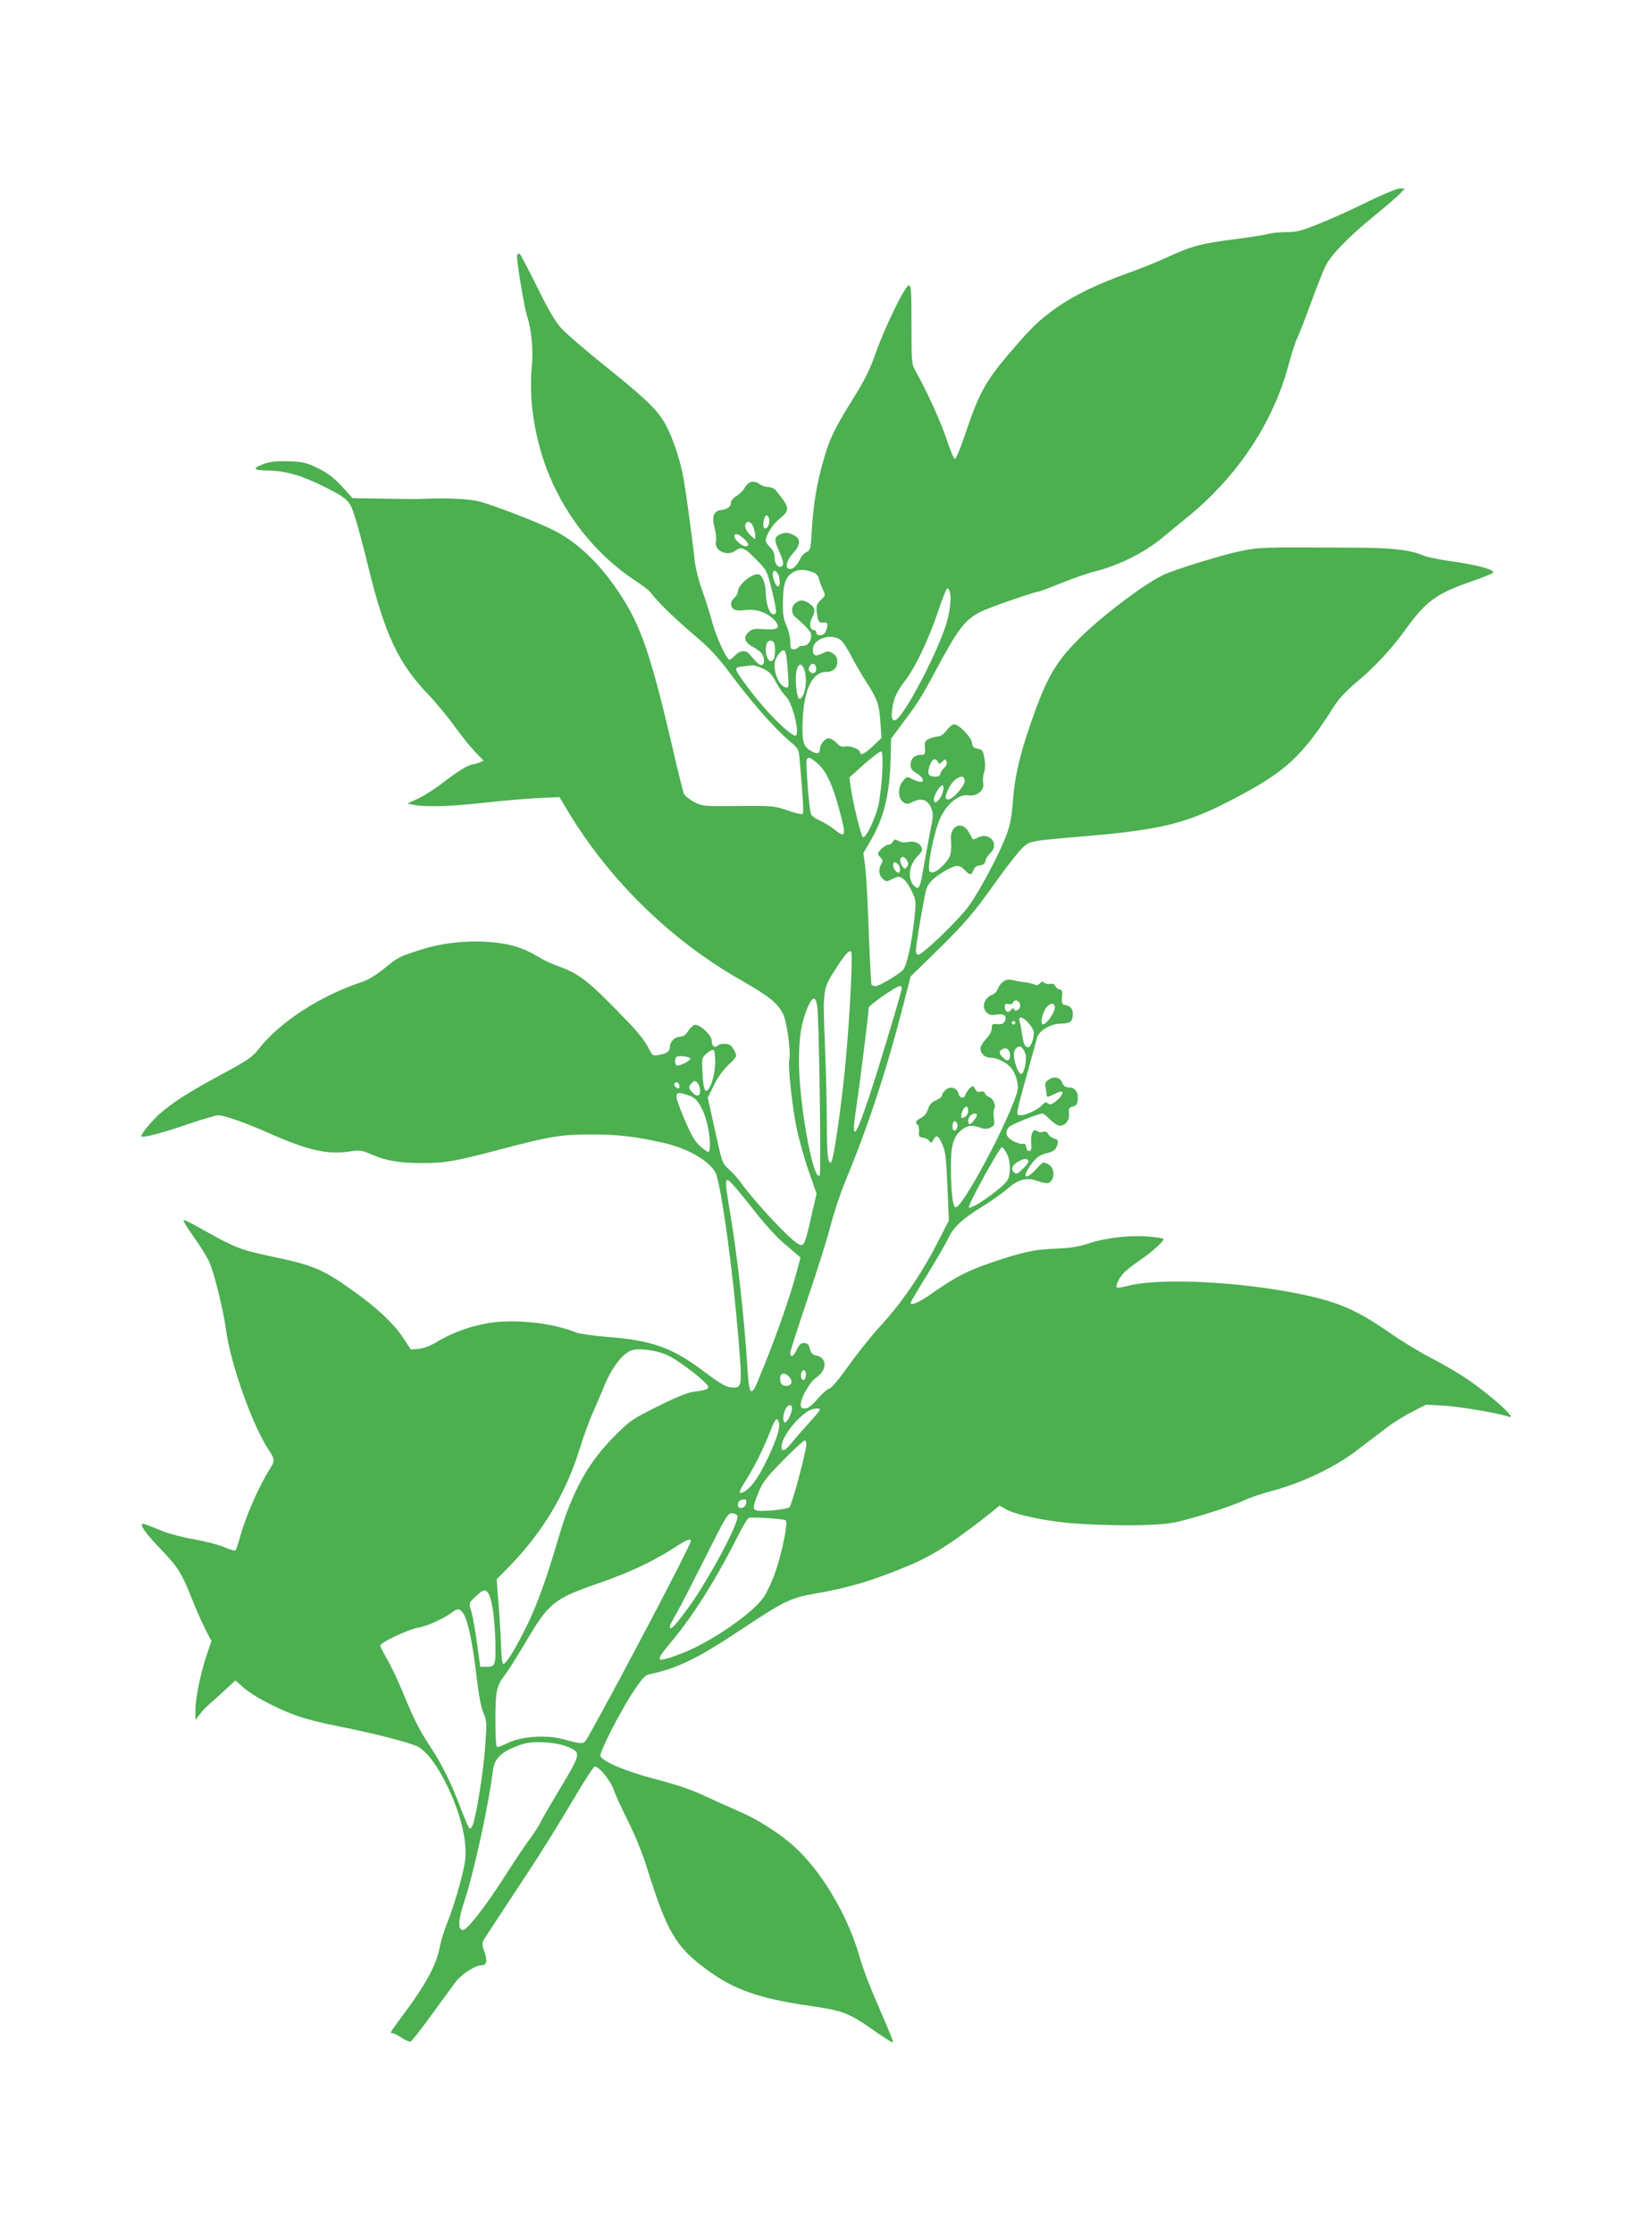 <?xml version="1.0" standalone="no"?>
<!DOCTYPE svg PUBLIC "-//W3C//DTD SVG 20010904//EN"
 "http://www.w3.org/TR/2001/REC-SVG-20010904/DTD/svg10.dtd">
<svg version="1.0" xmlns="http://www.w3.org/2000/svg"
 width="947pt" height="1280pt" viewBox="0 0 947 1280"
 preserveAspectRatio="xMidYMid meet">
<g transform="translate(0,1280) scale(0.1,-0.1)"
fill="#4caf50" stroke="none">
<path d="M7830 11639 c-90 -44 -214 -100 -276 -124 -94 -38 -122 -45 -180 -45
-38 0 -85 -5 -104 -10 -19 -6 -103 -19 -187 -30 -193 -24 -253 -40 -383 -100
-58 -27 -163 -70 -235 -95 -174 -62 -313 -130 -410 -199 -105 -75 -145 -115
-278 -271 -127 -149 -167 -223 -244 -452 -26 -79 -53 -143 -59 -143 -6 0 -27
51 -48 114 -33 100 -113 275 -178 391 -22 38 -23 50 -23 265 0 193 -2 225 -15
225 -21 0 -135 -233 -189 -385 -34 -98 -63 -156 -134 -270 -106 -169 -135
-231 -170 -360 -36 -127 -54 -241 -63 -383 -6 -110 -8 -119 -29 -129 -13 -6
-29 -22 -36 -37 -21 -41 -40 -61 -61 -61 -30 0 -22 46 17 89 47 51 47 86 1
107 -25 12 -41 14 -62 7 -46 -15 -49 -33 -20 -96 28 -63 32 -82 16 -92 -19
-12 -40 16 -40 52 0 23 -8 41 -25 57 -14 13 -25 31 -25 40 0 30 38 90 78 123
63 51 62 63 -23 166 -8 9 -27 17 -42 17 -16 0 -37 7 -47 15 -33 25 -65 19 -86
-18 -10 -18 -33 -40 -50 -50 -16 -10 -30 -26 -30 -36 0 -24 -18 -38 -55 -43
-44 -5 -56 -37 -39 -101 8 -29 11 -64 8 -79 -11 -53 64 -89 112 -53 33 25 54
17 118 -50 63 -64 63 -65 90 -173 30 -126 31 -142 10 -142 -22 0 -44 61 -44
120 0 57 -22 110 -46 110 -42 0 -114 -63 -114 -100 0 -9 -9 -25 -20 -35 -24
-21 -26 -48 -5 -65 10 -8 32 -10 69 -5 63 7 124 -14 165 -58 39 -43 23 -58
-57 -52 -59 4 -72 1 -90 -16 -36 -33 -24 -62 39 -94 15 -9 33 -24 39 -34 15
-29 12 -61 -5 -61 -14 0 -25 11 -70 63 -21 24 -52 21 -81 -8 -14 -14 -28 -25
-32 -25 -16 0 -75 127 -97 208 -13 48 -39 133 -60 190 -23 65 -40 134 -45 190
-12 107 -46 365 -61 447 -16 96 -58 225 -97 300 -47 91 -112 155 -357 351
-110 88 -222 185 -249 215 -34 38 -74 106 -138 237 -50 100 -94 185 -99 188
-5 3 -12 -1 -15 -9 -5 -15 39 -289 56 -342 28 -88 38 -198 28 -302 -18 -189
20 -425 102 -620 103 -247 278 -460 495 -602 38 -25 77 -55 85 -66 34 -48 134
-145 243 -238 96 -81 138 -126 217 -231 115 -155 243 -301 327 -374 61 -52 62
-53 67 -115 20 -231 24 -303 17 -310 -4 -4 -43 4 -87 20 -77 26 -84 27 -282
25 -199 -2 -203 -2 -253 23 -27 14 -54 36 -59 48 -5 12 -39 150 -75 307 -115
488 -173 657 -288 832 -112 172 -240 296 -377 367 -89 46 -346 145 -433 168
-60 15 -184 21 -317 15 -36 -2 -142 -1 -237 1 l-172 3 -61 67 c-46 50 -80 76
-137 104 -68 33 -85 37 -167 40 -68 2 -104 -1 -140 -14 -74 -27 -67 -38 22
-39 97 -1 194 -29 317 -91 140 -70 150 -80 180 -176 15 -45 49 -173 76 -284
94 -386 173 -554 343 -731 46 -48 113 -130 151 -182 37 -52 90 -118 118 -147
l50 -52 -27 -11 c-15 -5 -32 -10 -37 -10 -21 0 -88 -41 -164 -100 -44 -35
-109 -77 -145 -94 l-65 -30 40 -8 c72 -13 216 -8 395 12 96 11 234 23 306 27
l131 6 51 -85 c238 -394 589 -736 988 -963 171 -98 216 -135 246 -202 20 -46
42 -212 33 -250 -9 -37 14 -260 40 -388 13 -67 45 -181 70 -253 l46 -131 -32
-138 c-35 -156 -41 -168 -72 -151 -50 26 -250 241 -331 353 -15 22 -46 56 -67
75 -39 35 -40 38 -80 223 l-42 188 36 72 c22 45 54 89 82 115 25 22 45 46 45
52 0 16 -21 53 -34 62 -17 11 -61 9 -73 -3 -16 -16 -33 -2 -33 29 0 32 -70 95
-98 90 -9 -2 -26 -18 -37 -35 -14 -23 -28 -32 -46 -33 -30 0 -59 -28 -59 -57
0 -27 -16 -39 -62 -47 -37 -7 -38 -6 -64 46 -14 29 -63 91 -108 137 -235 244
-279 279 -410 327 -35 12 -86 36 -112 53 -82 49 -153 72 -259 82 -138 13 -286
-2 -411 -42 -124 -39 -134 -44 -216 -112 -41 -33 -89 -62 -120 -72 -240 -79
-472 -229 -594 -384 -38 -49 -63 -66 -225 -153 -186 -101 -267 -153 -347 -223
-43 -39 -102 -110 -102 -125 0 -13 121 18 270 70 80 27 157 50 172 50 35 0
166 -47 303 -108 208 -92 322 -118 446 -100 61 9 72 8 125 -15 86 -38 165 -51
294 -51 138 1 184 9 450 79 285 75 346 85 524 85 151 0 251 -12 414 -49 149
-34 282 -117 301 -189 36 -131 93 -560 123 -919 23 -282 22 -293 -28 -293 -39
0 -66 15 -174 96 -177 133 -293 174 -545 194 -82 6 -164 18 -184 26 -137 57
-372 80 -520 50 -105 -21 -196 -56 -274 -103 -38 -23 -76 -38 -106 -41 l-46
-4 -42 64 c-54 83 -154 177 -290 273 -175 125 -226 146 -480 199 -167 36 -198
48 -388 155 -49 28 -95 51 -102 51 -7 0 18 -42 55 -93 37 -51 80 -120 94 -153
26 -57 80 -278 93 -379 25 -196 154 -559 249 -698 32 -47 32 -58 2 -105 -63
-100 -140 -276 -171 -392 -10 -36 -21 -68 -25 -73 -3 -4 -31 4 -61 17 -30 14
-108 34 -174 46 -65 11 -146 32 -180 46 -94 39 -116 47 -121 41 -10 -10 29
-61 111 -147 95 -98 118 -136 175 -280 23 -58 57 -136 77 -174 l35 -69 -31
-91 c-35 -109 -61 -239 -61 -310 l1 -51 22 30 c12 17 37 44 56 60 20 17 61 54
93 84 l57 53 46 -40 c25 -22 76 -56 113 -75 152 -80 233 -108 432 -148 225
-45 408 -93 456 -117 107 -55 259 -372 271 -567 5 -70 1 -98 -30 -216 -20 -75
-52 -174 -71 -220 -19 -46 -39 -111 -45 -144 -19 -103 -80 -215 -212 -392 -38
-50 -69 -94 -69 -97 0 -3 6 -6 13 -6 7 0 29 -12 50 -26 21 -14 44 -23 51 -21
7 3 60 70 117 149 57 78 120 164 139 190 35 47 114 98 152 98 28 0 33 28 15
77 -13 34 -14 50 -6 65 6 11 73 113 148 227 153 229 256 392 388 615 49 82 94
151 101 154 21 7 91 -78 110 -132 9 -28 47 -111 84 -184 38 -77 84 -188 107
-265 115 -367 165 -452 341 -581 155 -115 298 -165 580 -207 212 -31 230 -38
400 -157 50 -35 90 -59 90 -53 0 6 -23 63 -51 128 -88 202 -118 280 -144 370
-68 233 -218 485 -373 624 -85 76 -209 155 -314 200 -51 22 -140 62 -198 89
-71 34 -160 64 -278 95 -173 45 -307 101 -320 134 -7 19 111 252 188 368 46
70 67 94 88 99 165 35 275 88 521 251 256 170 295 189 432 212 201 35 340 77
548 165 135 57 262 140 474 309 l37 31 38 -22 c61 -34 248 -72 410 -82 219
-14 447 -12 543 5 93 16 336 93 414 130 28 14 95 36 150 51 174 45 368 137
496 236 52 39 126 96 164 125 39 30 106 72 150 94 l80 41 105 -6 c92 -6 317
-44 364 -62 67 -26 -90 117 -239 218 -49 33 -141 87 -205 119 -63 33 -165 95
-227 138 -192 134 -297 180 -512 225 -343 72 -806 96 -989 50 -35 -9 -66 -14
-69 -11 -9 9 7 46 34 78 14 17 58 52 97 78 68 46 136 107 136 122 0 4 -39 10
-87 14 -107 9 -248 -7 -347 -41 -53 -17 -101 -25 -181 -28 -127 -5 -189 -18
-375 -81 -136 -47 -201 -80 -344 -180 -68 -48 -116 -68 -116 -49 0 3 43 76 96
162 53 86 107 179 120 207 27 62 81 112 200 185 48 30 109 73 136 96 62 55
111 70 170 49 58 -20 75 -19 88 5 18 34 8 73 -22 90 -27 15 -29 14 -67 -27
-66 -73 -86 -48 -26 31 28 36 46 48 80 57 48 12 59 21 68 57 4 17 0 23 -19 28
-14 4 -29 15 -35 26 -7 13 -16 17 -30 13 -11 -4 -26 -2 -33 4 -22 18 -38 -12
-35 -66 3 -37 0 -48 -11 -48 -8 0 -16 10 -18 23 -2 16 -8 22 -18 18 -8 -3 -32
4 -54 15 -42 22 -52 51 -27 81 11 14 170 78 193 78 6 0 25 -16 44 -35 19 -19
44 -35 55 -35 33 0 57 33 53 71 -3 28 1 34 22 39 20 5 26 13 28 42 4 42 -17
68 -54 68 -17 0 -27 8 -34 24 -12 33 -45 42 -77 21 -21 -14 -24 -22 -19 -47 3
-17 6 -37 6 -44 0 -11 9 -10 41 6 23 12 44 19 47 15 9 -9 -10 -36 -41 -59 -20
-15 -29 -17 -40 -8 -11 9 -18 7 -33 -9 -23 -26 -90 -58 -123 -59 -29 0 -30 -3
36 235 28 99 53 192 57 207 10 42 76 82 138 83 54 1 68 13 68 56 0 29 -14 45
-45 51 -17 3 -20 10 -17 46 3 32 0 42 -12 42 -8 0 -20 9 -26 19 -6 13 -17 17
-30 14 -11 -3 -26 0 -34 6 -10 9 -16 8 -26 -4 -7 -8 -17 -12 -24 -8 -6 4 -33
11 -61 15 -27 3 -63 10 -78 14 -31 7 -63 -14 -78 -54 -5 -12 -17 -25 -26 -29
-52 -18 -70 -74 -35 -106 13 -12 28 -15 56 -10 43 7 61 -9 45 -40 -8 -13 -19
-17 -42 -15 -29 3 -32 0 -32 -24 0 -17 -12 -39 -32 -60 -18 -19 -33 -44 -33
-55 0 -29 26 -53 56 -53 37 0 88 -24 117 -55 31 -35 50 -101 38 -141 -52 -176
-318 -673 -354 -661 -16 5 -25 84 -26 227 -1 129 14 179 64 218 31 25 57 27
104 11 24 -9 39 -9 58 0 23 11 25 16 20 54 -3 23 -2 49 3 56 11 18 -8 59 -31
66 -9 3 -20 13 -23 21 -4 10 -13 13 -25 9 -14 -4 -23 0 -31 15 -11 21 -13 21
-31 5 -10 -10 -21 -26 -24 -36 -9 -27 -34 -23 -41 6 -8 33 -48 44 -74 20 -11
-10 -20 -24 -20 -31 0 -8 -15 -20 -34 -28 -25 -10 -37 -24 -46 -50 -7 -23 -22
-42 -41 -51 -30 -16 -36 -29 -18 -40 5 -4 9 -21 7 -38 -3 -28 1 -32 22 -35 14
-2 30 -10 37 -19 10 -13 13 -12 23 6 17 32 29 26 52 -26 18 -41 22 -77 29
-242 l8 -194 -49 -96 c-103 -204 -213 -367 -352 -518 -48 -53 -127 -152 -175
-220 -53 -74 -96 -126 -109 -129 -12 -3 -43 -30 -68 -60 -33 -38 -54 -54 -72
-54 -18 0 -24 5 -24 23 1 40 53 131 90 155 62 41 62 113 1 125 -24 5 -32 13
-39 39 -6 26 -14 33 -33 33 -18 0 -28 -9 -41 -37 -19 -41 -38 -50 -38 -19 0
10 45 149 99 309 55 160 114 347 131 416 18 70 56 186 86 258 128 310 232 623
325 983 l49 190 138 135 c172 168 222 226 356 415 59 83 125 166 146 186 46
42 34 40 373 69 423 36 571 73 826 206 313 163 403 245 594 546 21 33 70 85
119 126 107 89 204 193 278 296 125 174 183 216 403 291 59 21 107 41 107 45
0 19 -97 44 -247 65 -62 9 -128 22 -148 30 -79 34 -177 46 -385 47 -561 3
-560 3 -671 -20 -99 -20 -364 -102 -434 -133 -98 -44 -331 -216 -463 -343
-156 -149 -210 -240 -303 -509 -65 -186 -94 -314 -104 -461 -4 -66 -15 -122
-32 -170 -38 -108 -159 -335 -224 -423 -62 -82 -261 -273 -285 -273 -8 0 -14
10 -14 23 0 33 49 317 60 353 12 37 48 71 112 107 58 33 78 34 108 2 29 -31
38 -31 50 -1 6 17 18 26 37 28 20 2 29 9 31 24 2 12 14 32 28 45 58 55 -7 128
-77 87 -14 -8 -23 -9 -25 -3 -2 6 -13 25 -24 43 -37 60 -104 30 -99 -45 5 -80
0 -102 -37 -143 -38 -42 -70 -58 -85 -43 -18 18 28 242 64 313 40 80 107 132
160 123 48 -7 91 29 83 70 -3 17 -1 44 5 61 7 20 8 48 2 81 -8 45 -11 50 -38
55 -24 4 -31 11 -33 34 -4 33 -75 106 -103 106 -9 0 -29 -16 -43 -35 -17 -22
-36 -35 -50 -35 -12 0 -34 -6 -49 -12 -24 -11 -28 -18 -25 -53 2 -37 0 -40
-23 -40 -36 0 -59 -22 -59 -57 0 -22 8 -33 35 -49 35 -21 47 -49 22 -49 -8 0
-29 7 -47 16 -32 16 -32 16 -55 -12 -30 -37 -28 -98 2 -119 19 -14 25 -14 56
1 50 24 85 12 104 -34 14 -34 14 -45 -6 -142 -11 -58 -28 -148 -37 -201 -19
-112 -26 -128 -48 -110 -46 38 -39 122 15 177 26 27 29 35 20 52 -14 26 -43
35 -80 27 -18 -4 -38 -1 -51 7 -18 11 -22 11 -31 -4 -6 -10 -18 -18 -27 -18
-9 0 -28 -12 -41 -25 -23 -25 -23 -26 -5 -46 15 -17 16 -24 6 -39 -18 -29 -15
-65 8 -85 19 -18 22 -18 56 -1 34 16 38 16 61 1 14 -9 36 -42 50 -72 25 -54
25 -57 14 -162 -17 -149 -44 -269 -67 -291 -29 -28 -135 -90 -155 -90 -10 0
-20 4 -23 8 -3 5 -10 141 -16 303 -5 162 -15 329 -20 373 l-11 78 39 67 c78
131 111 266 117 463 l3 126 59 79 c94 125 116 159 198 313 129 241 166 288
255 334 43 23 311 116 332 116 5 0 65 22 133 50 68 27 154 57 192 66 138 35
285 108 390 196 28 24 94 78 146 120 286 235 488 541 576 876 16 59 37 125 48
147 11 22 46 112 78 200 32 88 69 182 83 210 33 66 128 164 282 290 69 56 136
114 149 129 l24 26 -29 0 c-16 0 -103 -36 -194 -81z m-3420 -1822 c0 -29 -15
-51 -29 -43 -10 6 -6 47 6 69 8 13 23 -4 23 -26z m-91 -38 c6 -18 11 -41 11
-52 0 -20 -1 -20 -25 3 -27 26 -40 54 -30 70 12 20 33 9 44 -21z m-56 -64 c31
-29 35 -45 10 -45 -20 0 -63 38 -63 57 0 21 23 15 53 -12z m403 -196 c12 -4
25 -20 29 -36 3 -15 14 -43 22 -61 16 -33 15 -34 -10 -58 -28 -26 -31 -36 -21
-96 6 -32 10 -36 33 -35 22 2 26 -1 23 -23 -2 -14 -9 -31 -14 -37 -14 -18 -48
-16 -48 2 0 8 -6 15 -14 15 -23 0 -29 36 -12 69 22 42 20 56 -10 80 -32 25
-61 27 -86 4 -24 -21 -23 -59 3 -80 67 -58 89 -83 89 -103 0 -35 -19 -60 -45
-60 -13 0 -27 -4 -30 -10 -3 -5 -15 -10 -26 -10 -16 0 -19 7 -19 44 0 24 -10
65 -22 92 -17 38 -21 67 -20 132 1 104 14 145 55 171 32 21 68 21 123 0z
m-206 -8 c13 -25 13 -71 0 -71 -12 0 -30 42 -30 71 0 25 16 25 30 0z m986
-107 c9 -36 -3 -125 -26 -193 -52 -154 -192 -428 -263 -515 -34 -42 -51 -27
-43 37 9 67 25 102 75 168 59 77 133 232 187 392 25 75 50 137 55 137 5 0 12
-12 15 -26z m-628 -270 c12 -8 38 -47 58 -86 20 -39 59 -107 88 -152 66 -102
76 -131 83 -237 l6 -87 -48 -46 c-46 -44 -75 -58 -75 -36 0 17 -54 38 -83 33
-21 -4 -33 1 -52 21 -13 14 -33 26 -44 26 -22 0 -51 -35 -51 -62 0 -28 -18
-31 -55 -8 -43 26 -49 57 -43 188 9 166 57 262 133 262 41 0 65 22 65 60 0 21
-8 35 -26 46 -24 16 -28 16 -60 0 -42 -20 -54 -14 -54 24 0 59 101 94 158 54z
m-382 -15 c11 -18 8 -89 -4 -101 -28 -28 -55 46 -36 96 7 19 30 21 40 5z m80
-164 c7 -90 6 -97 -11 -94 -41 9 -76 95 -61 154 4 14 16 35 28 47 29 29 36 13
44 -107z m162 21 c6 -27 -14 -42 -32 -27 -12 10 -13 18 -5 33 12 22 32 19 37
-6z m-304 -7 c35 -16 50 -32 74 -77 17 -32 42 -68 57 -82 37 -35 81 -209 57
-224 -13 -8 -88 56 -162 138 -79 87 -180 222 -180 240 0 14 10 16 93 24 9 1
37 -7 61 -19z m236 -5 c15 -38 12 -111 -6 -146 -22 -42 -34 -25 -41 59 -8 95
23 152 47 87z m447 -598 c-4 -67 -14 -150 -23 -186 -21 -81 -71 -183 -87 -177
-11 3 -58 198 -72 297 l-6 45 86 78 c48 42 91 74 97 71 7 -5 9 -46 5 -128z
m-374 63 c50 -41 89 -122 126 -260 44 -163 41 -175 -29 -119 -21 17 -59 39
-83 50 -29 13 -47 28 -50 42 -10 44 -29 288 -23 303 8 21 16 19 59 -16z m694
6 c5 -14 8 -14 24 1 17 16 19 16 25 0 4 -11 -1 -24 -15 -37 -11 -11 -21 -26
-21 -34 0 -20 -59 -20 -66 0 -9 21 15 85 32 85 8 0 17 -7 21 -15z m153 -110
c0 -28 -68 -105 -93 -105 -21 0 -21 11 -3 54 28 67 96 103 96 51z m-124 -57
c-4 -18 -15 -42 -26 -52 -17 -18 -20 -18 -26 -3 -7 18 31 87 48 87 7 0 8 -12
4 -32z m-206 -399 c9 -15 8 -24 -1 -36 -12 -13 -14 -13 -26 3 -17 24 -17 54 2
54 8 0 19 -9 25 -21z m-52 -21 c13 -13 16 -48 4 -48 -14 0 -32 23 -32 42 0 21
11 23 28 6z m-267 -510 c7 -85 -19 -511 -47 -752 -25 -223 -58 -434 -69 -444
-18 -18 -25 42 -25 208 0 102 -5 311 -11 464 -13 324 -14 319 70 448 52 81 79
106 82 76z m289 -198 c0 -18 -131 -453 -187 -622 -84 -252 -106 -268 -73 -53
19 127 70 534 70 562 0 13 158 123 177 123 7 0 13 -4 13 -10z m-485 -107 c10
-64 23 -956 14 -967 -36 -44 -119 410 -119 654 0 142 14 223 51 311 27 62 45
63 54 2z m1163 9 c4 -24 -29 -45 -36 -23 -3 8 -8 7 -16 -5 -16 -21 -36 -11
-36 18 0 16 5 19 21 15 12 -3 22 0 26 9 8 22 38 12 41 -14z m198 -6 c10 -27
-55 -120 -72 -103 -11 11 7 78 27 98 23 23 38 24 45 5z m-154 -93 c14 -16 28
-36 32 -47 9 -26 -12 -96 -29 -96 -20 0 -28 18 -36 75 -4 28 -10 60 -14 73
-10 32 15 29 47 -5z m-72 -3 c0 -5 -4 -10 -10 -10 -5 0 -10 5 -10 10 0 6 5 10
10 10 6 0 10 -4 10 -10z m58 -178 c10 -30 -6 -112 -23 -115 -13 -3 -33 40 -41
89 -4 31 -2 45 11 58 20 20 39 9 53 -32z m-88 -8 c0 -32 -16 -38 -40 -14 -25
25 -25 36 -3 49 23 12 43 -4 43 -35z m-1690 -39 c0 -59 -20 -135 -42 -159 -17
-20 -27 11 -31 97 -4 87 -4 87 25 112 16 14 34 23 39 19 5 -3 9 -34 9 -69z
m-143 20 c4 -12 -66 -47 -79 -39 -10 6 -11 38 -1 48 11 10 76 3 80 -9z m56
-180 c3 -35 -16 -42 -42 -16 -25 25 -26 35 -5 56 14 14 19 14 31 2 7 -7 15
-26 16 -42z m-120 31 c3 -8 3 -17 0 -20 -9 -9 -34 15 -27 25 8 13 21 11 27 -5z
m70 -68 c36 -14 72 -76 91 -158 18 -74 21 -160 6 -160 -5 0 -27 16 -49 35 -29
27 -50 63 -91 161 -63 151 -60 161 43 122z m1587 -83 c0 -14 -8 -29 -20 -35
-16 -9 -20 -8 -20 5 0 22 18 55 30 55 6 0 10 -11 10 -25z m50 -23 c0 -13 -30
-52 -41 -52 -13 0 -11 34 3 48 13 13 38 16 38 4z m-112 -68 c-5 -28 -28 -29
-28 -1 0 13 3 27 7 30 10 11 25 -9 21 -29z m284 -155 c21 -39 23 -113 5 -148
-21 -41 -207 -174 -223 -159 -9 10 178 349 190 345 6 -2 19 -19 28 -38z m123
-39 c4 -6 -10 -27 -31 -46 -34 -32 -38 -34 -53 -20 -19 20 -7 44 30 63 30 16
46 16 54 3z m-1668 -167 c27 -32 83 -101 125 -155 43 -53 101 -116 130 -141
29 -25 65 -56 80 -69 l27 -23 -20 -75 c-46 -173 -140 -433 -233 -652 -30 -69
-43 -49 -50 75 -19 301 -57 651 -102 916 -35 211 -34 214 43 124z m-394 -951
c72 -36 227 -157 227 -178 0 -14 -14 -19 -90 -29 -27 -3 -107 -36 -200 -83
-148 -74 -159 -81 -250 -173 -150 -150 -241 -317 -316 -572 -68 -232 -125
-393 -184 -512 -65 -132 -120 -221 -135 -218 -6 2 -11 40 -12 85 -1 46 -7 154
-14 241 l-12 158 80 82 c188 195 318 413 398 672 20 66 54 158 75 205 21 47
48 110 60 140 41 104 102 188 154 211 42 18 152 4 219 -29z m787 -106 c0 -14
-5 -28 -10 -31 -13 -8 -24 20 -16 40 9 24 26 17 26 -9z m-95 -16 c22 -25 13
-50 -19 -50 -19 0 -27 7 -32 24 -11 46 19 62 51 26z m15 -180 c0 -26 -27 -80
-40 -80 -14 0 -13 44 2 75 14 30 38 33 38 5z m160 -7 c0 -5 -27 -37 -60 -73
-33 -36 -77 -86 -98 -112 -40 -51 -62 -60 -62 -28 0 52 75 153 150 204 25 16
70 22 70 9z m-235 -73 c9 -27 -11 -91 -60 -197 -52 -110 -95 -173 -135 -197
-41 -24 -39 -7 9 68 49 78 100 181 136 274 29 75 39 86 50 52z m157 -131 c-10
-72 -84 -346 -97 -355 -17 -13 -165 -27 -189 -18 -22 8 -20 23 11 101 23 58
43 85 142 186 63 64 120 116 125 114 6 -2 10 -15 8 -28z m-344 -331 c-4 -31
-48 -39 -48 -10 0 20 12 30 38 31 8 1 12 -8 10 -21z m-51 -73 c13 -36 -172
-380 -289 -537 -75 -101 -98 -124 -98 -97 0 6 17 41 39 77 21 37 95 181 165
320 115 230 128 252 151 252 14 0 28 -7 32 -15z m277 -26 c14 -13 -20 -181
-58 -292 -17 -50 -47 -116 -66 -145 -63 -96 -320 -271 -487 -331 -138 -50
-142 -44 -45 72 126 150 259 362 382 607 27 54 55 100 62 103 21 7 202 -5 212
-14z m-544 -119 c0 -22 -413 -809 -587 -1118 -28 -49 -25 -49 -143 -17 -96 26
-235 17 -311 -18 -31 -15 -61 -27 -67 -27 -9 0 -12 45 -12 155 0 169 6 196 58
263 16 21 68 104 117 186 131 223 161 247 420 336 168 58 313 126 425 199 75
49 100 60 100 41z m-1156 -308 c18 -35 34 -157 36 -279 2 -123 -2 -133 -49
-133 l-38 0 -18 133 c-10 72 -24 152 -31 177 -18 59 -19 54 24 94 45 43 57 44
76 8z m-148 -107 c26 -40 52 -160 74 -345 13 -115 27 -192 41 -224 20 -46 20
-56 10 -196 -10 -143 -50 -389 -71 -446 -6 -16 -14 -24 -20 -18 -5 5 -29 61
-53 124 -55 144 -104 242 -172 345 -65 100 -89 147 -155 307 -29 70 -70 157
-91 192 -21 36 -39 71 -39 78 1 18 166 95 220 103 44 6 142 50 190 86 33 25
47 24 66 -6z m602 -765 c75 -33 74 -36 -58 -255 -39 -65 -82 -139 -96 -166
-13 -27 -44 -75 -68 -107 -24 -31 -85 -123 -137 -204 -119 -187 -224 -320
-247 -316 -29 5 -25 60 12 171 54 165 139 553 161 740 9 76 51 114 170 154 62
20 198 12 263 -17z"/>
</g>
</svg>
